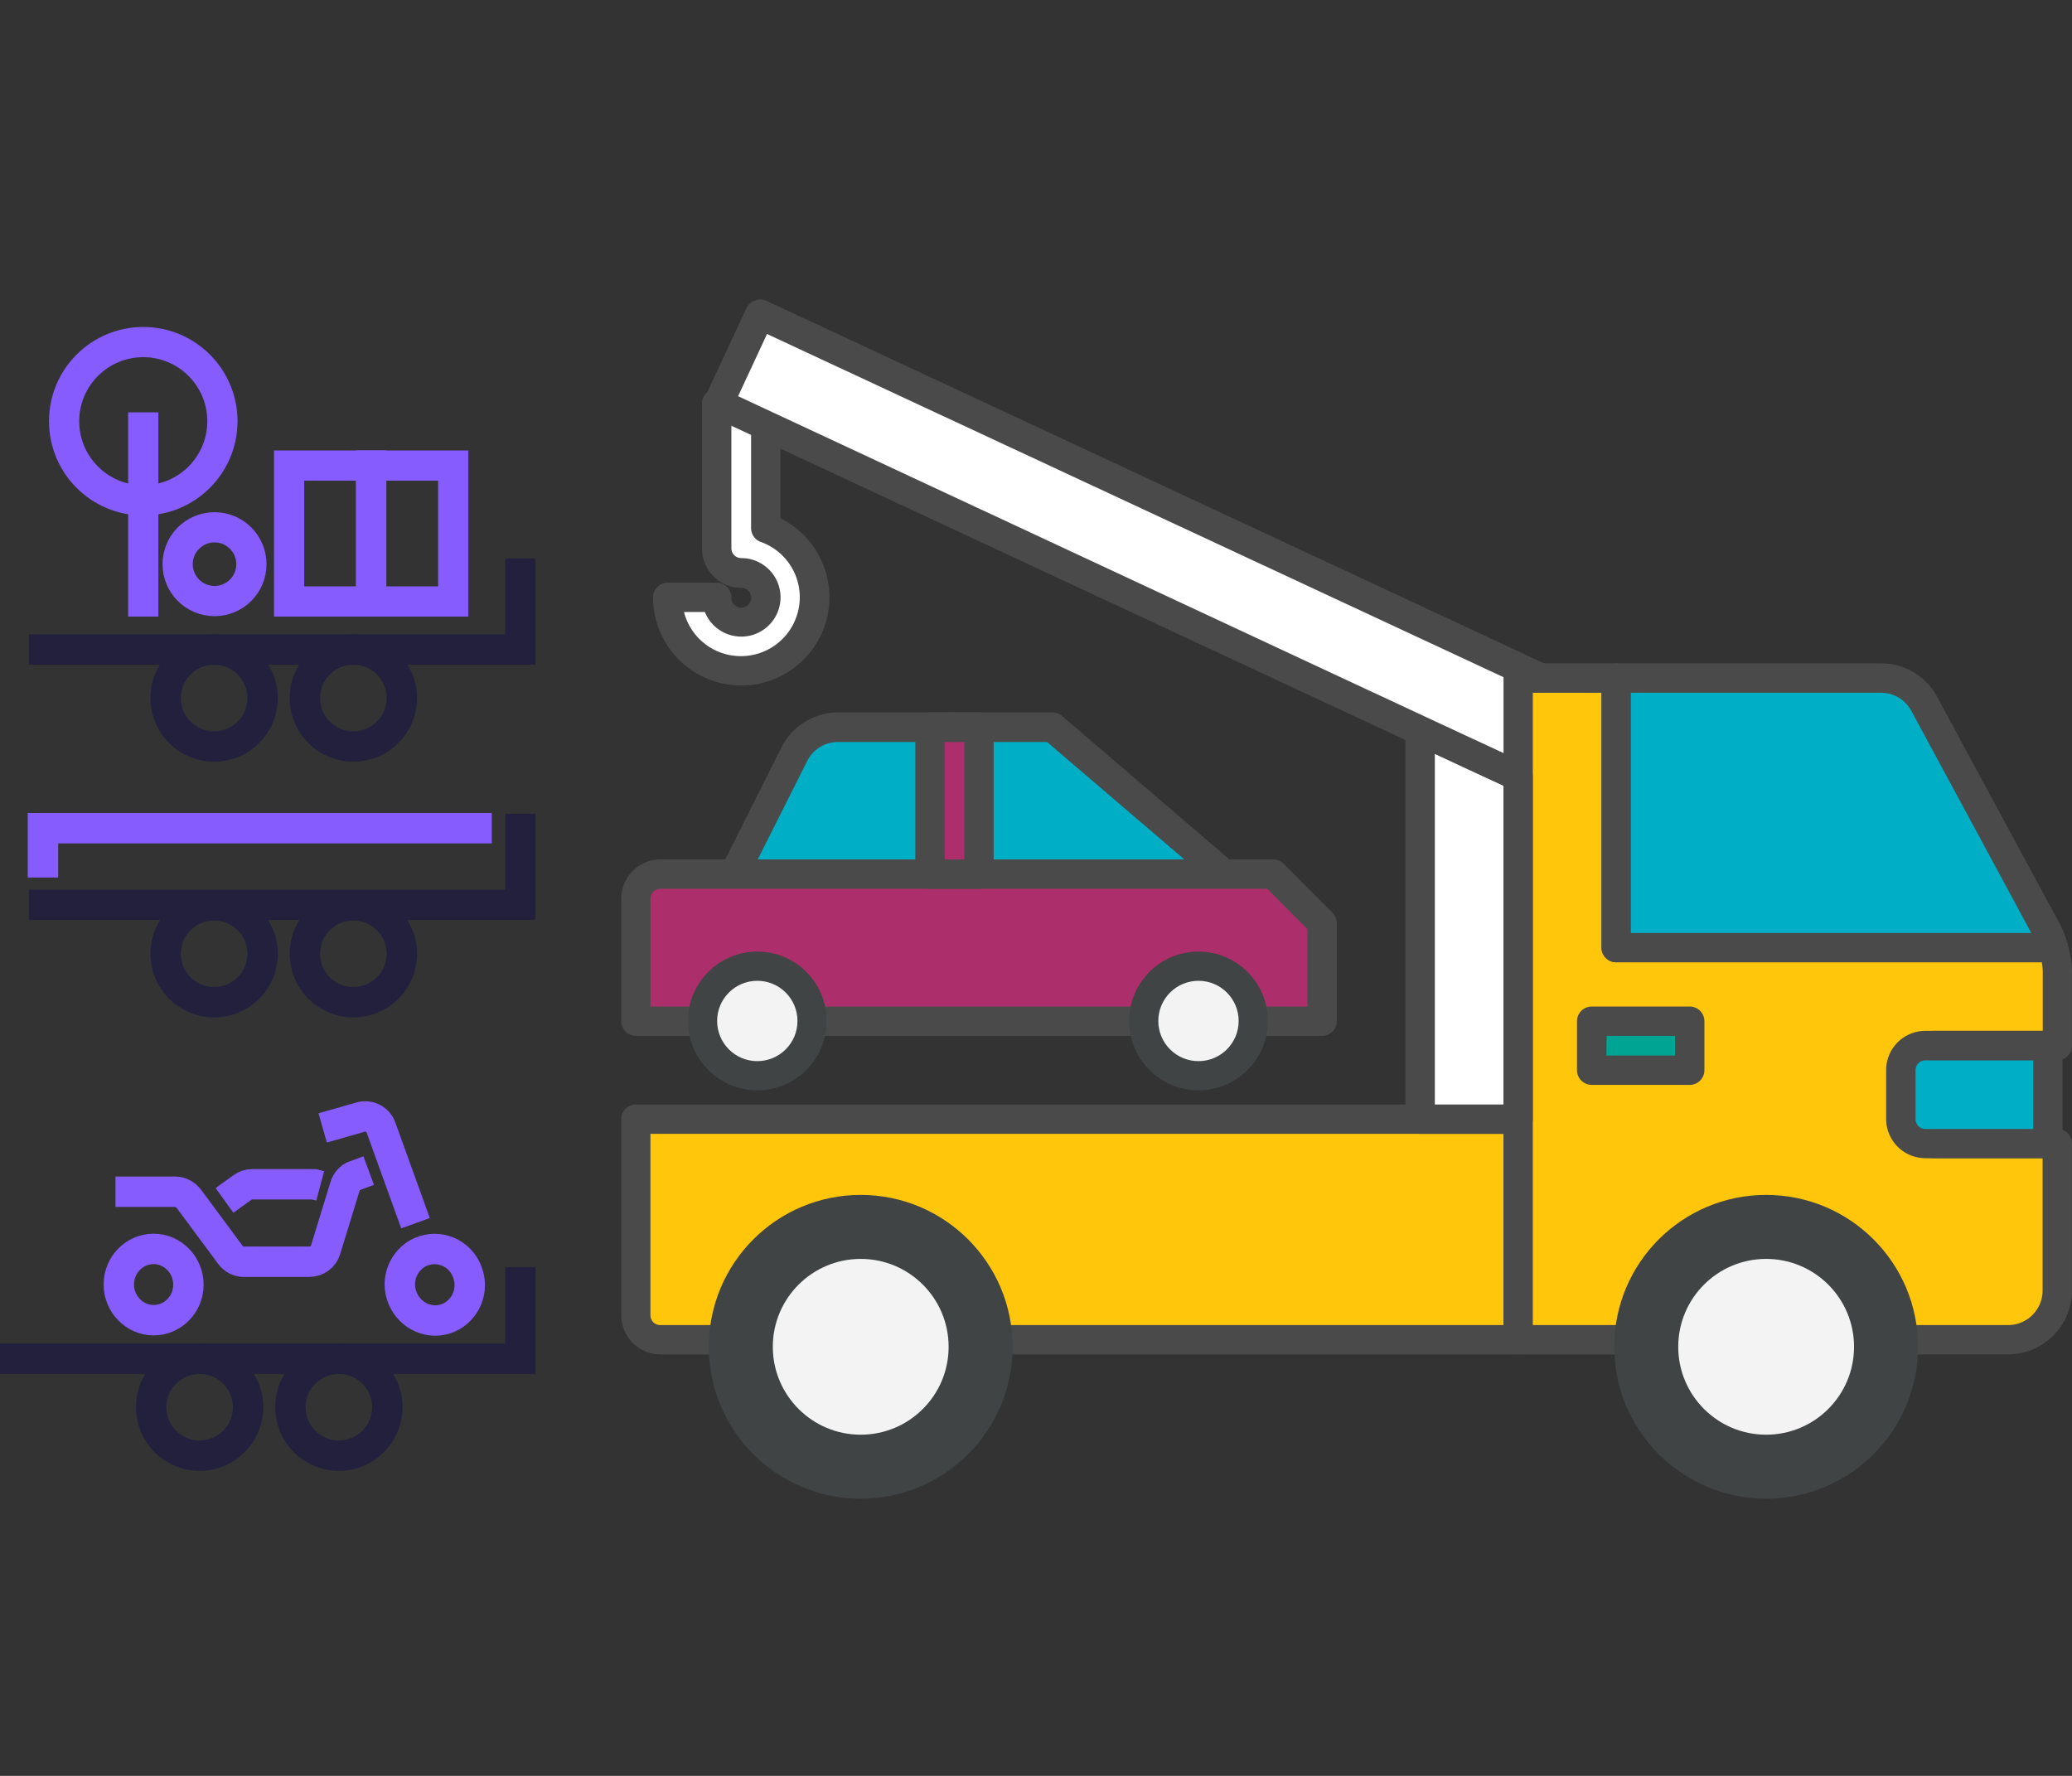 <?xml version="1.0" encoding="UTF-8" standalone="no"?>
<svg
   viewBox="0 0 350 300"
   version="1.1"
   id="svg32"
   sodipodi:docname="03499.svg"
   width="350"
   height="300"
   inkscape:export-filename="03499.png"
   inkscape:export-xdpi="96"
   inkscape:export-ydpi="96"
   inkscape:version="1.3.2 (091e20e, 2023-11-25, custom)"
   xml:space="preserve"
   xmlns:inkscape="http://www.inkscape.org/namespaces/inkscape"
   xmlns:sodipodi="http://sodipodi.sourceforge.net/DTD/sodipodi-0.dtd"
   xmlns="http://www.w3.org/2000/svg"
   xmlns:svg="http://www.w3.org/2000/svg"><rect x="0" y="0" width="350" height="300" fill="#333333" stroke="none"/><sodipodi:namedview
     id="namedview32"
     pagecolor="#ffffff"
     bordercolor="#000000"
     borderopacity="0.25"
     inkscape:showpageshadow="2"
     inkscape:pageopacity="0.0"
     inkscape:pagecheckerboard="0"
     inkscape:deskcolor="#d1d1d1"
     inkscape:zoom="0.95"
     inkscape:cx="280"
     inkscape:cy="197.89474"
     inkscape:window-width="1920"
     inkscape:window-height="991"
     inkscape:window-x="-11"
     inkscape:window-y="-11"
     inkscape:window-maximized="1"
     inkscape:current-layer="svg32" /><defs
     id="defs1"><style
       id="style1">
      .cls-1 {
        fill: none;
      }

      .cls-2 {
        fill: #ffc60b;
      }

      .cls-3 {
        fill: #4a4a4a;
      }

      .cls-4 {
        fill: #00aec5;
      }

      .cls-5 {
        fill: #fff;
      }

      .cls-6 {
        fill: #ac2e6a;
      }

      .cls-7 {
        fill: #00a492;
      }

      .cls-8 {
        fill: #414444;
      }

      .cls-9 {
        fill: #f3f3f3;
      }
    </style></defs><style
     type="text/css"
     id="style1-0">
	.st0{fill:none;stroke:#22203D;stroke-width:7.338;stroke-miterlimit:10;}
	.st1{fill:none;stroke:#865CFE;stroke-width:7.338;stroke-miterlimit:10;}
	.st2{fill:none;stroke:#865CFE;stroke-width:7.338;stroke-linecap:square;stroke-miterlimit:10;}
	.st3{fill:none;stroke:#865CFE;stroke-width:7.338;stroke-linejoin:round;stroke-miterlimit:10;}
	.st4{fill:none;stroke:#25916A;stroke-width:7.338;stroke-miterlimit:10;}
	.st5{fill:none;stroke:#25916A;stroke-width:7.338;stroke-linecap:square;stroke-miterlimit:10;}
	.st6{fill:none;stroke:#25916A;stroke-width:7.338;stroke-linejoin:round;stroke-miterlimit:10;}
	.st7{fill:none;stroke:#865CFE;stroke-width:7.291;stroke-miterlimit:10;}
	.st8{fill:none;stroke:#865CFE;stroke-width:7.291;stroke-linecap:square;stroke-miterlimit:10;}
	.st9{fill:none;stroke:#25916A;stroke-width:6.75;stroke-miterlimit:10;}
	.st10{fill:none;stroke:#25916A;stroke-width:6.723;stroke-miterlimit:10;}
	.st11{fill:none;stroke:#25916A;stroke-width:7.291;stroke-miterlimit:10;}
	.st12{fill:none;stroke:#25916A;stroke-width:7.291;stroke-linecap:square;stroke-miterlimit:10;}
	.st13{fill:#865CFE;}
	.st14{fill:#F4E100;}
	.st15{fill:#FF815C;}
	.st16{fill:#25916A;}
	.st17{fill:#A4A3A3;}
	.st18{fill:#221F3C;}
</style><style
     type="text/css"
     id="style1-01">
	.st0{fill:none;stroke:#22203D;stroke-width:7.338;stroke-miterlimit:10;}
	.st1{fill:none;stroke:#865CFE;stroke-width:7.338;stroke-miterlimit:10;}
	.st2{fill:none;stroke:#865CFE;stroke-width:7.338;stroke-linecap:square;stroke-miterlimit:10;}
	.st3{fill:none;stroke:#865CFE;stroke-width:7.338;stroke-linejoin:round;stroke-miterlimit:10;}
	.st4{fill:none;stroke:#25916A;stroke-width:7.338;stroke-miterlimit:10;}
	.st5{fill:none;stroke:#25916A;stroke-width:7.338;stroke-linecap:square;stroke-miterlimit:10;}
	.st6{fill:none;stroke:#25916A;stroke-width:7.338;stroke-linejoin:round;stroke-miterlimit:10;}
	.st7{fill:none;stroke:#865CFE;stroke-width:7.291;stroke-miterlimit:10;}
	.st8{fill:none;stroke:#865CFE;stroke-width:7.291;stroke-linecap:square;stroke-miterlimit:10;}
	.st9{fill:none;stroke:#25916A;stroke-width:6.75;stroke-miterlimit:10;}
	.st10{fill:none;stroke:#25916A;stroke-width:6.723;stroke-miterlimit:10;}
	.st11{fill:none;stroke:#25916A;stroke-width:7.291;stroke-miterlimit:10;}
	.st12{fill:none;stroke:#25916A;stroke-width:7.291;stroke-linecap:square;stroke-miterlimit:10;}
	.st13{fill:#865CFE;}
	.st14{fill:#F4E100;}
	.st15{fill:#FF815C;}
	.st16{fill:#25916A;}
	.st17{fill:#A4A3A3;}
	.st18{fill:#221F3C;}
</style><style
     type="text/css"
     id="style1-8">
	.st0{fill:none;stroke:#22203D;stroke-width:7.338;stroke-miterlimit:10;}
	.st1{fill:none;stroke:#865CFE;stroke-width:7.338;stroke-miterlimit:10;}
	.st2{fill:none;stroke:#865CFE;stroke-width:7.338;stroke-linecap:square;stroke-miterlimit:10;}
	.st3{fill:none;stroke:#865CFE;stroke-width:7.338;stroke-linejoin:round;stroke-miterlimit:10;}
	.st4{fill:none;stroke:#25916A;stroke-width:7.338;stroke-miterlimit:10;}
	.st5{fill:none;stroke:#25916A;stroke-width:7.338;stroke-linecap:square;stroke-miterlimit:10;}
	.st6{fill:none;stroke:#25916A;stroke-width:7.338;stroke-linejoin:round;stroke-miterlimit:10;}
	.st7{fill:none;stroke:#865CFE;stroke-width:7.291;stroke-miterlimit:10;}
	.st8{fill:none;stroke:#865CFE;stroke-width:7.291;stroke-linecap:square;stroke-miterlimit:10;}
	.st9{fill:none;stroke:#25916A;stroke-width:6.75;stroke-miterlimit:10;}
	.st10{fill:none;stroke:#25916A;stroke-width:6.723;stroke-miterlimit:10;}
	.st11{fill:none;stroke:#25916A;stroke-width:7.291;stroke-miterlimit:10;}
	.st12{fill:none;stroke:#25916A;stroke-width:7.291;stroke-linecap:square;stroke-miterlimit:10;}
	.st13{fill:#865CFE;}
	.st14{fill:#F4E100;}
	.st15{fill:#FF815C;}
	.st16{fill:#25916A;}
	.st17{fill:#A4A3A3;}
	.st18{fill:#221F3C;}
</style><g
     id="g9"
     transform="matrix(0.7,0,0,0.7,-185.378,57.172)"><g
       id="bg"
       transform="translate(414.737,-14.737)"><rect
         class="cls-1"
         width="200"
         height="200"
         id="rect1"
         x="0"
         y="0" /></g><g
       id="icons"
       transform="matrix(2.024,0,0,2.024,387.378,-65.293)"><g
         id="g32"><g
           id="g2"><path
             class="cls-2"
             d="m 120.45,125.35 v 26.3 H 56.17 a 14.61,14.61 0 1 0 -29.22,0 h -8.76 a 2.92,2.92 0 0 1 -2.92,-2.92 v -23.38 z"
             id="path1" /><path
             class="cls-3"
             d="M 120.45,153.4 H 56.17 a 1.75,1.75 0 0 1 -1.75,-1.75 12.86,12.86 0 1 0 -25.72,0 1.75,1.75 0 0 1 -1.7,1.75 h -8.81 a 4.68,4.68 0 0 1 -4.67,-4.67 v -23.38 a 1.75,1.75 0 0 1 1.75,-1.75 h 105.18 a 1.75,1.75 0 0 1 1.75,1.75 v 26.3 a 1.75,1.75 0 0 1 -1.75,1.75 z M 57.83,149.9 H 118.7 V 127.1 H 17 v 21.63 a 1.17,1.17 0 0 0 1.17,1.17 h 7.13 a 16.36,16.36 0 0 1 32.53,0 z"
             id="path2" /></g><g
           id="g4"><path
             class="cls-4"
             d="M 53.25,78.6 V 96.14 H 27 l 7.16,-14.29 a 5.87,5.87 0 0 1 5.23,-3.25 z"
             id="path3" /><path
             class="cls-3"
             d="M 53.25,97.88 H 27 a 1.72,1.72 0 0 1 -1.48,-0.83 1.75,1.75 0 0 1 -0.08,-1.7 L 32.6,81.06 a 7.57,7.57 0 0 1 6.79,-4.21 H 53.25 A 1.75,1.75 0 0 1 55,78.6 v 17.53 a 1.75,1.75 0 0 1 -1.75,1.75 z M 29.79,94.38 H 51.5 v -14 H 39.34 a 4.08,4.08 0 0 0 -3.66,2.28 z"
             id="path4" /></g><g
           id="g6"><path
             class="cls-4"
             d="M 85.39,96.14 H 53.25 V 78.6 h 11.69 z"
             id="path5" /><path
             class="cls-3"
             d="M 85.39,97.88 H 53.25 A 1.75,1.75 0 0 1 51.5,96.13 V 78.6 a 1.75,1.75 0 0 1 1.75,-1.75 h 11.69 a 1.72,1.72 0 0 1 1.14,0.43 l 20.45,17.53 a 1.75,1.75 0 0 1 -1.14,3.07 z M 55,94.38 h 25.66 l -16.37,-14 H 55 Z"
             id="path6" /></g><g
           id="g8"><path
             class="cls-2"
             d="m 167.2,119.51 v 5.84 a 2.92,2.92 0 0 0 2.92,2.92 h 14.61 v 17.54 a 5.86,5.86 0 0 1 -5.84,5.84 h -14.61 a 14.61,14.61 0 0 0 -29.22,0 H 120.45 V 72.76 h 11.69 v 32.14 h 52.13 a 11.13,11.13 0 0 1 0.46,3.24 v 8.45 h -14.61 a 2.92,2.92 0 0 0 -2.92,2.92 z"
             id="path7" /><path
             class="cls-3"
             d="m 164.28,153.4 a 1.75,1.75 0 0 1 -1.75,-1.75 12.86,12.86 0 1 0 -25.72,0 1.75,1.75 0 0 1 -1.75,1.75 h -14.61 a 1.75,1.75 0 0 1 -1.75,-1.75 V 72.76 A 1.75,1.75 0 0 1 120.45,71 h 11.69 a 1.75,1.75 0 0 1 1.75,1.75 v 30.39 h 50.38 a 1.75,1.75 0 0 1 1.67,1.25 12.56,12.56 0 0 1 0.54,3.75 v 8.44 a 1.75,1.75 0 0 1 -1.75,1.75 h -14.61 a 1.17,1.17 0 0 0 -1.17,1.17 v 5.84 a 1.17,1.17 0 0 0 1.17,1.17 h 14.61 a 1.75,1.75 0 0 1 1.75,1.75 v 17.54 a 7.62,7.62 0 0 1 -7.59,7.59 z m 1.66,-3.5 h 12.95 a 4.12,4.12 0 0 0 4.09,-4.1 V 130 h -12.86 a 4.68,4.68 0 0 1 -4.67,-4.67 v -5.84 a 4.68,4.68 0 0 1 4.67,-4.67 H 183 v -6.7 a 8.24,8.24 0 0 0 -0.11,-1.49 h -50.75 a 1.75,1.75 0 0 1 -1.75,-1.75 V 74.51 h -8.19 v 75.39 h 11.2 a 16.36,16.36 0 0 1 32.54,0 z"
             id="path8" /></g><g
           id="g10"><path
             class="cls-4"
             d="m 183.6,116.59 v 11.68 H 169 a 2.92,2.92 0 0 1 -2.92,-2.92 v -5.84 a 2.92,2.92 0 0 1 2.92,-2.92 z"
             id="path9" /><path
             class="cls-3"
             d="M 183.6,130 H 169 a 4.67,4.67 0 0 1 -4.67,-4.67 v -5.84 a 4.67,4.67 0 0 1 4.67,-4.67 h 14.6 a 1.75,1.75 0 0 1 1.75,1.75 v 11.68 A 1.75,1.75 0 0 1 183.6,130 Z M 169,118.34 a 1.17,1.17 0 0 0 -1.17,1.17 v 5.84 a 1.17,1.17 0 0 0 1.17,1.17 h 12.86 v -8.18 z"
             id="path10" /></g><g
           id="g12"><path
             class="cls-4"
             d="M 184.27,104.9 H 132.14 V 72.76 h 31.58 a 5.85,5.85 0 0 1 5.15,3.07 l 14.2,26.29 a 11.63,11.63 0 0 1 1.2,2.78 z"
             id="path11" /><path
             class="cls-3"
             d="m 184.27,106.65 h -52.13 a 1.75,1.75 0 0 1 -1.75,-1.75 V 72.76 A 1.75,1.75 0 0 1 132.14,71 h 31.58 a 7.59,7.59 0 0 1 6.69,4 l 14.2,26.29 a 12.65,12.65 0 0 1 1.34,3.14 1.75,1.75 0 0 1 -1.68,2.22 z m -50.38,-3.5 h 47.75 l -0.07,-0.12 -14.24,-26.37 a 4.09,4.09 0 0 0 -3.61,-2.15 h -29.83 z"
             id="path12" /></g><g
           id="g14"><path
             class="cls-5"
             d="m 120.45,84.45 v 40.9 H 108.77 V 79 Z"
             id="path13" /><path
             class="cls-3"
             d="m 120.45,127.1 h -11.68 a 1.75,1.75 0 0 1 -1.75,-1.75 V 79 a 1.74,1.74 0 0 1 2.48,-1.58 l 11.69,5.43 a 1.75,1.75 0 0 1 1,1.59 v 40.9 a 1.75,1.75 0 0 1 -1.74,1.76 z m -9.93,-3.5 h 8.18 v -38 l -8.18,-3.8 z"
             id="path14" /></g><g
           id="g16"><path
             class="cls-6"
             d="m 97.08,102 v 11.69 h -8.77 a 5.84,5.84 0 1 0 -11.68,0 H 35.72 a 5.85,5.85 0 1 0 -11.69,0 H 15.27 V 99.06 a 2.92,2.92 0 0 1 2.92,-2.92 h 73.07 z"
             id="path15" /><path
             class="cls-3"
             d="m 97.08,115.42 h -8.77 a 1.76,1.76 0 0 1 -1.75,-1.75 4.09,4.09 0 1 0 -8.18,0 1.76,1.76 0 0 1 -1.75,1.75 H 35.72 a 1.75,1.75 0 0 1 -1.72,-1.75 4.1,4.1 0 1 0 -8.19,0 1.75,1.75 0 0 1 -1.81,1.75 h -8.73 a 1.75,1.75 0 0 1 -1.75,-1.75 V 99.06 a 4.68,4.68 0 0 1 4.67,-4.68 h 73.07 a 1.73,1.73 0 0 1 1.24,0.52 l 5.82,5.84 a 1.8,1.8 0 0 1 0.51,1.24 v 11.69 a 1.76,1.76 0 0 1 -1.75,1.75 z m -7.22,-3.5 h 5.47 V 102.7 L 90.54,97.88 H 18.19 A 1.17,1.17 0 0 0 17,99.06 v 12.86 h 5.47 a 7.59,7.59 0 0 1 14.78,0 h 37.83 a 7.59,7.59 0 0 1 14.78,0 z"
             id="path16" /></g><g
           id="g18"><path
             class="cls-7"
             d="m 129.22,113.67 h 11.69 v 5.84 h -11.69 z"
             id="path17" /><path
             class="cls-3"
             d="m 140.91,121.26 h -11.69 a 1.75,1.75 0 0 1 -1.75,-1.75 v -5.84 a 1.75,1.75 0 0 1 1.75,-1.75 h 11.69 a 1.75,1.75 0 0 1 1.75,1.75 v 5.84 a 1.75,1.75 0 0 1 -1.75,1.75 z m -9.94,-3.5 h 8.19 v -2.34 H 131 Z"
             id="path18" /></g><g
           id="g20"><path
             class="cls-6"
             d="m 50.33,78.6 h 5.84 v 17.54 h -5.84 z"
             id="path19" /><path
             class="cls-3"
             d="M 56.17,97.88 H 50.33 A 1.75,1.75 0 0 1 48.58,96.13 V 78.6 a 1.75,1.75 0 0 1 1.75,-1.75 h 5.84 a 1.75,1.75 0 0 1 1.75,1.75 v 17.53 a 1.75,1.75 0 0 1 -1.75,1.75 z m -4.09,-3.5 h 2.34 v -14 h -2.34 z"
             id="path20" /></g><g
           id="g22"><path
             class="cls-5"
             d="M 27.82,71.89 A 8.76,8.76 0 0 1 19.06,63.13 H 24.9 A 2.93,2.93 0 1 0 27.82,60.2 2.92,2.92 0 0 1 24.9,57.28 V 40 h 5.85 v 14.86 a 8.77,8.77 0 0 1 -2.93,17 z"
             id="path21" /><path
             class="cls-3"
             d="m 27.83,73.64 v 0 A 10.52,10.52 0 0 1 17.31,63.13 1.75,1.75 0 0 1 19.06,61.38 H 24.9 A 1.75,1.75 0 0 1 26.65,63.13 1.18,1.18 0 1 0 27.82,62 4.68,4.68 0 0 1 23.15,57.33 V 40 a 1.76,1.76 0 0 1 1.75,-1.75 h 5.85 A 1.76,1.76 0 0 1 32.5,40 v 13.7 a 10.53,10.53 0 0 1 5.24,12.93 10.53,10.53 0 0 1 -9.91,7.01 z M 21,64.88 a 7,7 0 0 0 6.79,5.26 v 0 A 7,7 0 0 0 34.4,65.46 7,7 0 0 0 30.12,56.51 1.75,1.75 0 0 1 29,54.86 V 41.74 h -2.35 v 15.54 a 1.17,1.17 0 0 0 1.17,1.17 4.68,4.68 0 1 1 -4.33,6.43 z"
             id="path22" /></g><g
           id="g24"><path
             class="cls-5"
             d="m 123.08,72.76 h -2.63 V 84.45 L 108.77,79 27,40.85 25.11,40 30.05,29.4 Z"
             id="path23" /><path
             class="cls-3"
             d="m 120.45,86.2 a 1.78,1.78 0 0 1 -0.74,-0.17 L 108,80.6 24.35,41.6 a 1.77,1.77 0 0 1 -0.91,-1 1.73,1.73 0 0 1 0.06,-1.34 l 4.94,-10.61 a 1.73,1.73 0 0 1 1,-0.9 1.78,1.78 0 0 1 1.34,0 l 93,43.36 a 1.75,1.75 0 0 1 -0.74,3.34 h -0.88 v 9.94 a 1.72,1.72 0 0 1 -0.81,1.47 1.67,1.67 0 0 1 -0.9,0.34 z m -93,-47.05 0.25,0.11 81.82,38.17 9.19,4.27 v -8.94 a 0.41,0.41 0 0 1 0,-0.11 L 30.9,31.73 Z"
             id="path24" /></g><g
           id="g25"><circle
             class="cls-8"
             cx="150.02"
             cy="152.49"
             r="18.11"
             id="circle24" /><circle
             class="cls-9"
             cx="150.02"
             cy="152.49"
             r="10.48"
             id="circle25" /></g><g
           id="g27"><circle
             class="cls-8"
             cx="42.07"
             cy="152.49"
             r="18.11"
             id="circle26" /><circle
             class="cls-9"
             cx="42.07"
             cy="152.49"
             r="10.48"
             id="circle27" /></g><g
           id="g29"><circle
             class="cls-8"
             cx="29.74"
             cy="113.64"
             r="8.27"
             id="circle28" /><circle
             class="cls-9"
             cx="29.74"
             cy="113.64"
             r="4.79"
             id="circle29" /></g><g
           id="g31"><circle
             class="cls-8"
             cx="82.34"
             cy="113.64"
             r="8.27"
             id="circle30" /><circle
             class="cls-9"
             cx="82.34"
             cy="113.64"
             r="4.79"
             id="circle31" /></g></g></g><g
       id="g7"
       transform="translate(44.064,-17.151)"><g
         id="g1"
         transform="translate(163.531,134.774)"><circle
           class="st0"
           cx="139"
           cy="140.3"
           r="11.7"
           id="circle1" /><circle
           class="st0"
           cx="105.4"
           cy="140.3"
           r="11.7"
           id="circle2" /><polyline
           class="st0"
           points="57.2,128.6 182.8,128.6 182.8,106.5 "
           id="polyline2" /><path
           class="st1"
           d="m 102.7,110.7 c 0,4.8 -3.8,8.6 -8.4,8.6 -4.6,0 -8.4,-3.9 -8.4,-8.6 0,-4.8 3.8,-8.6 8.4,-8.6 4.6,0 8.4,3.9 8.4,8.6 z"
           id="path2-7" /><path
           class="st1"
           d="m 146.2,83.2 -3.8,1.4 c -0.9,0.5 -1.6,1.4 -1.9,2.4 l -4.7,15.3 c -0.5,1.7 -2.1,2.9 -4,2.9 h -15.7 c -1.3,0 -2.5,-0.6 -3.3,-1.7 L 102.8,90 c -0.8,-1 -2,-1.7 -3.3,-1.7 H 85.1"
           id="path3-0" /><path
           class="st3"
           d="m 111.4,90.4 4.3,-3.1 c 0.7,-0.5 1.5,-0.8 2.4,-0.8 H 133 l 1.5,0.4"
           id="path4-0" /><path
           class="st1"
           d="m 170.2,108.3 c 1.4,4.5 -1.1,9.3 -5.5,10.7 -4.4,1.4 -9.2,-1.2 -10.6,-5.8 -1.4,-4.5 1.1,-9.3 5.5,-10.7 4.5,-1.4 9.3,1.2 10.6,5.8 z"
           id="path5-3" /><path
           class="st1"
           d="m 135.1,72.9 9.1,-2.6 c 2.1,-0.6 4.3,0.5 5,2.6 l 8.3,23"
           id="path6-0" /></g><g
         id="g3"
         transform="translate(167.031,-37.47)"><circle
           class="st0"
           cx="139"
           cy="141.4"
           r="11.7"
           id="circle1-9" /><circle
           class="st0"
           cx="105.4"
           cy="141.4"
           r="11.7"
           id="circle2-3" /><polyline
           class="st0"
           points="60.7,129.7 179.3,129.7 179.3,107.7 "
           id="polyline2-5" /><circle
           class="st7"
           cx="88.3"
           cy="74.6"
           r="19.1"
           id="circle3" /><line
           class="st8"
           x1="88.3"
           y1="76.1"
           x2="88.3"
           y2="118.1"
           id="line3" /><circle
           class="st7"
           cx="105.5"
           cy="109.1"
           r="8.9"
           id="circle4" /><rect
           x="123.5"
           y="85.3"
           class="st7"
           width="19.8"
           height="32.8"
           id="rect4" /><rect
           x="143.3"
           y="85.3"
           class="st7"
           width="19.8"
           height="32.8"
           id="rect5" /></g><g
         id="g5"
         transform="translate(167.031,25.045)"><circle
           class="st0"
           cx="139"
           cy="140.6"
           r="11.7"
           id="circle1-99" /><circle
           class="st0"
           cx="105.4"
           cy="140.6"
           r="11.7"
           id="circle2-1" /><polyline
           class="st0"
           points="60.7,128.8 179.3,128.8 179.3,106.8 "
           id="polyline2-7" /><polyline
           class="st1"
           points="172.4,110.3 64.1,110.3 64.1,122.2 "
           id="polyline3" /></g></g></g></svg>
